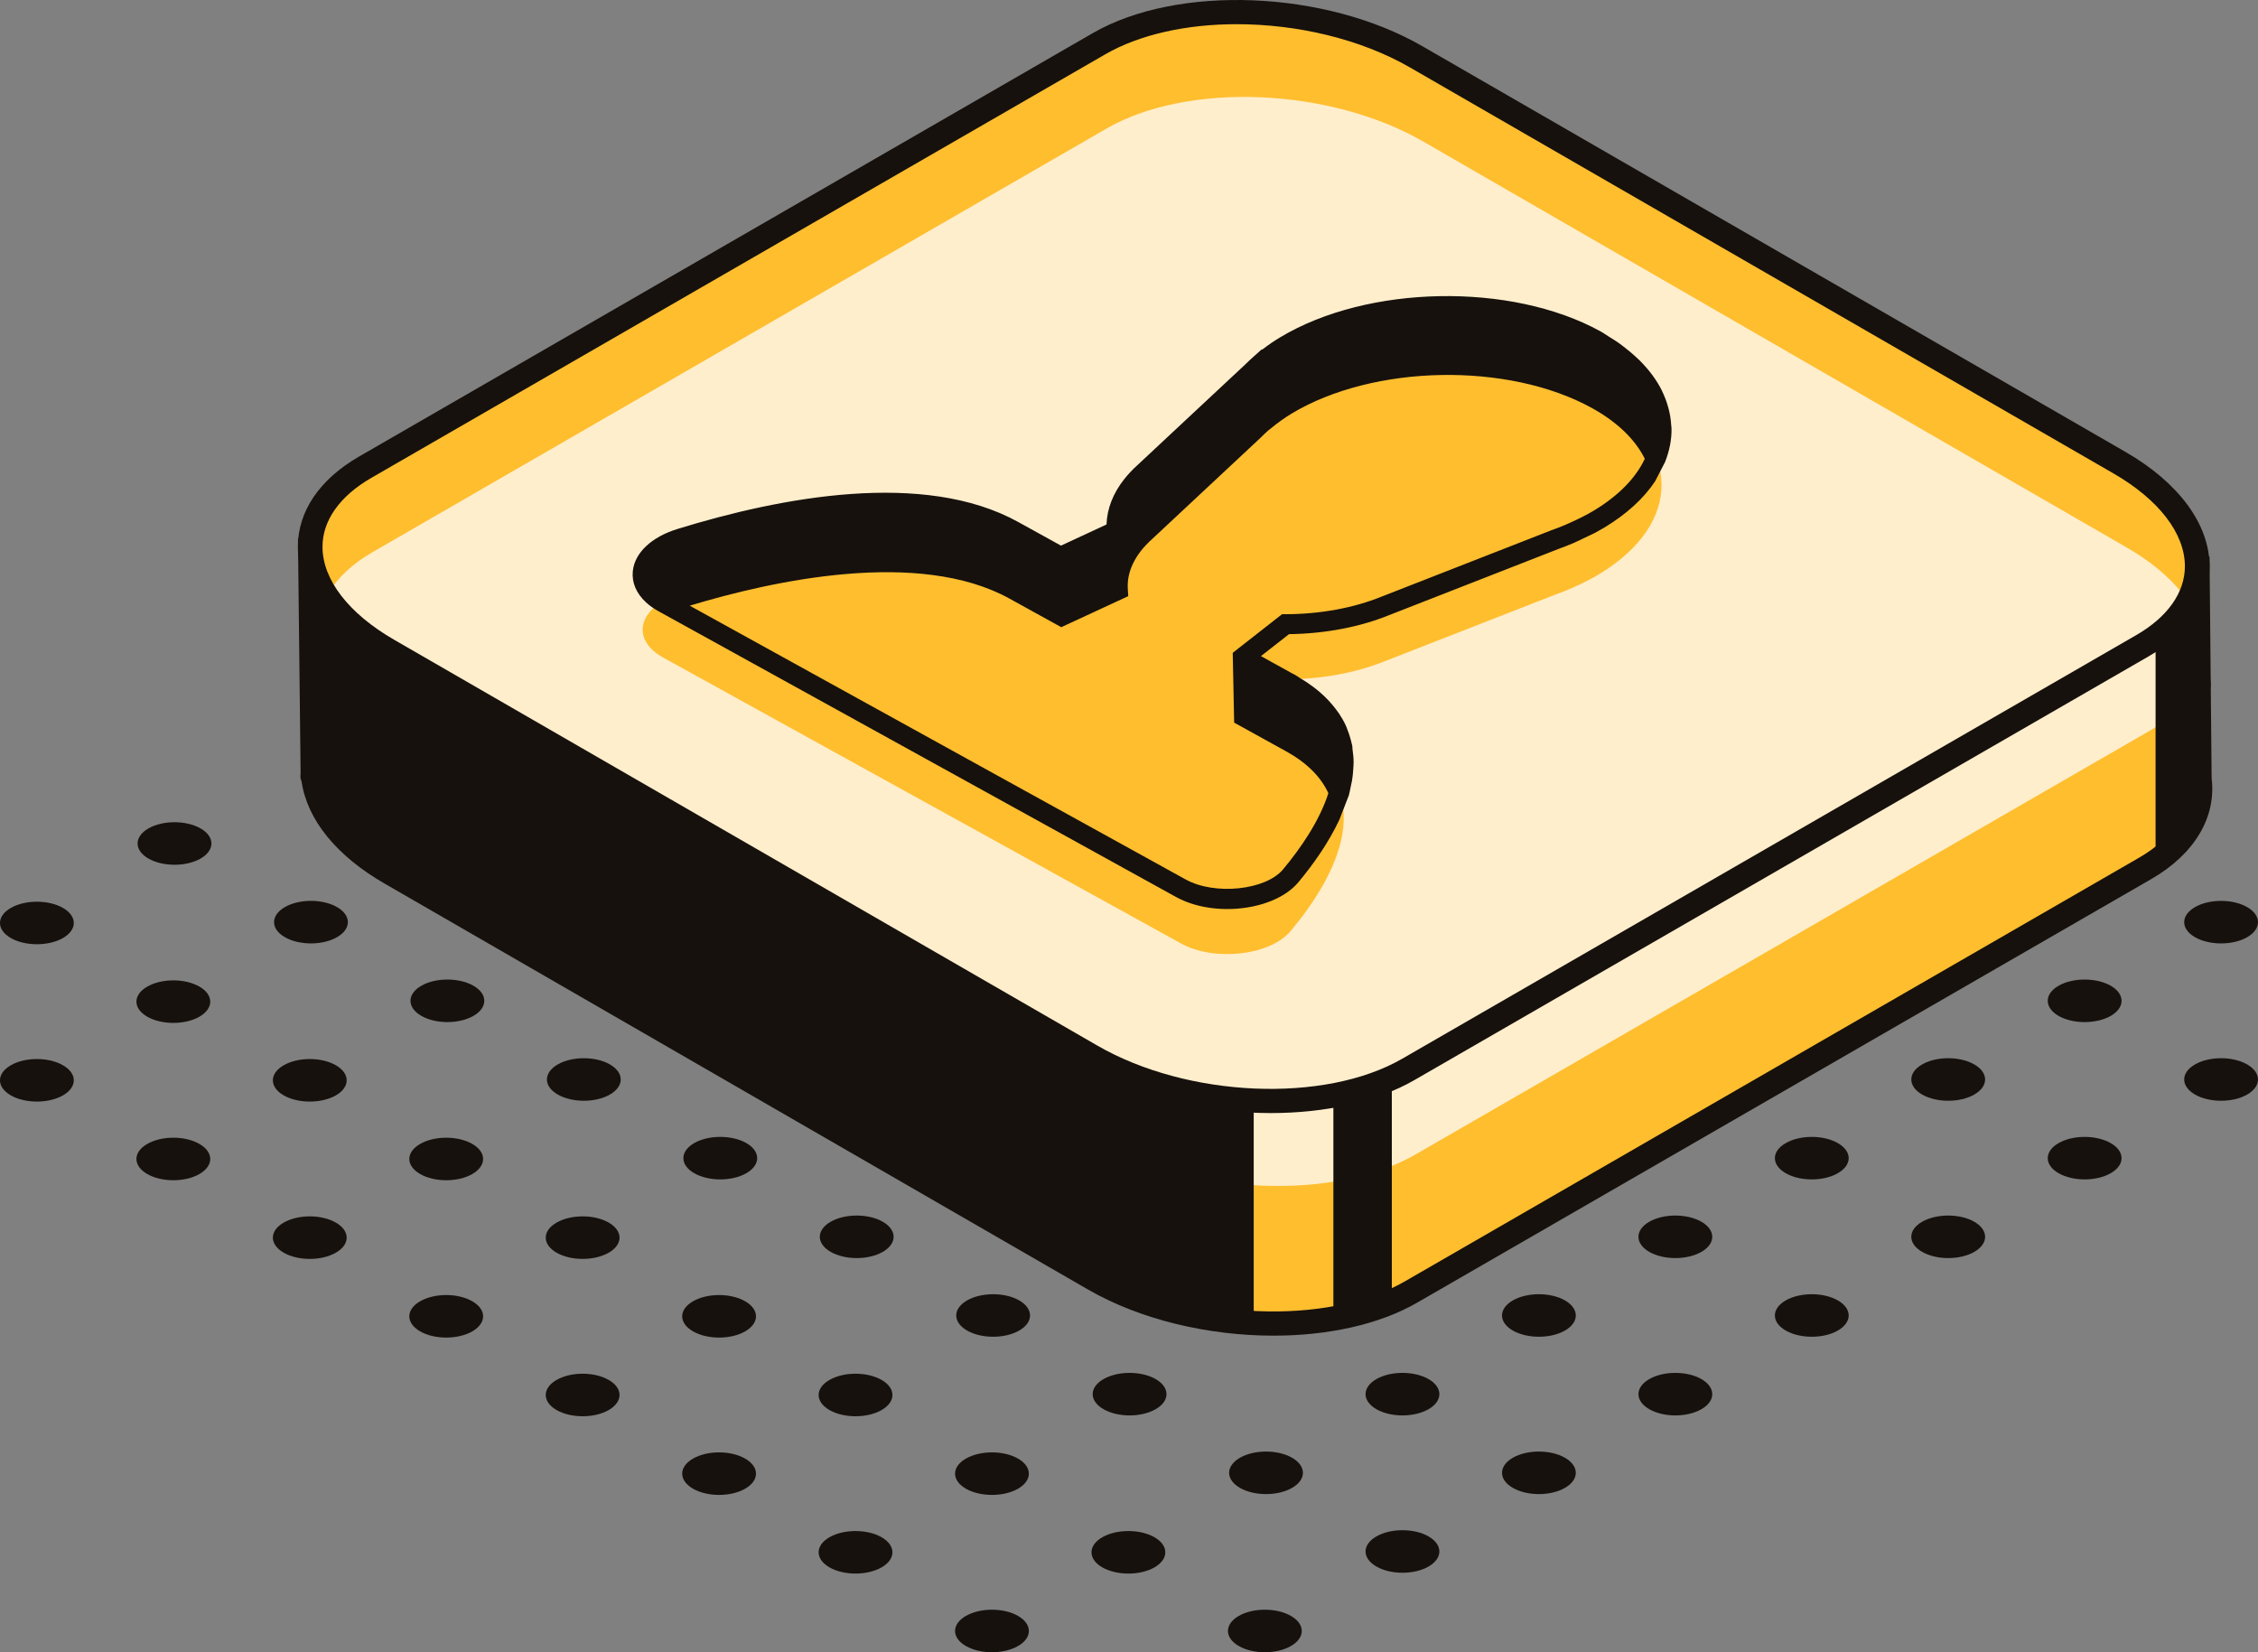 <?xml version="1.0" encoding="UTF-8"?>
<svg width="164px" height="120px" viewBox="0 0 164 120" version="1.1" xmlns="http://www.w3.org/2000/svg" xmlns:xlink="http://www.w3.org/1999/xlink">
    <rect x="0" y="0" width="164" height="120" fill="#808080" stroke="none"/>
    <title>32067C7B-09BD-40D2-A483-4EC5529AED47</title>
    <g id="Gopall_webdesign_2022" stroke="none" stroke-width="1" fill="none" fill-rule="evenodd">
        <g id="Gopall_mainpage" transform="translate(-1223, -3846)">
            <g id="contact---registration" transform="translate(212, 3771)">
                <g id="reg" transform="translate(888, 75)">
                    <g id="reg_icon" transform="translate(122.999, 0)">
                        <path d="M159.741,56.586 L159.741,56.586 L159.451,40.007 L22.546,40.007 L22.729,56.162 C22.687,56.577 22.729,56.162 22.785,56.584 L22.785,56.586 C23.098,58.983 24.982,61.438 28.378,63.399 L79.458,92.877 C86.276,96.813 96.592,97.24 102.5,93.831 L155.804,63.07 C158.769,61.357 160.056,59.002 159.741,56.586" id="Fill-1" fill="#FFBE2E"></path>
                        <path d="M159.741,56.59 L159.741,56.59 L159.451,40.011 L22.546,40.011 L22.729,56.168 C22.687,56.581 22.729,56.168 22.785,56.588 L22.785,56.59 C23.098,58.987 24.982,61.444 28.378,63.403 L79.458,92.883 C86.276,96.817 96.592,97.244 102.5,93.837 L155.804,63.074 C158.769,61.36 160.056,59.008 159.741,56.59" id="Fill-3" fill="#FFBE2E"></path>
                        <path d="M158.573,40.899 L158.854,56.7 C159.135,58.845 157.891,60.833 155.358,62.297 L102.049,93.058 C96.402,96.319 86.47,95.891 79.905,92.104 L28.826,62.624 C25.793,60.873 23.961,58.688 23.671,56.472 C23.657,56.375 23.64,56.289 23.617,56.212 L23.623,56.151 L23.451,40.899 L158.573,40.899 Z M92.497,97.007 C96.411,97.007 100.152,96.216 102.943,94.603 L156.252,63.843 C159.387,62.031 160.98,59.368 160.633,56.522 L160.48,40.419 L21.642,39.113 L21.835,56.172 C21.814,56.316 21.795,56.526 21.904,56.753 C22.314,59.548 24.446,62.163 27.932,64.172 L79.011,93.649 C82.858,95.87 87.798,97.007 92.497,97.007 L92.497,97.007 Z" id="Fill-5" fill="#16110D"></path>
                        <path d="M155.599,46.904 L102.295,77.667 C96.387,81.074 86.073,80.646 79.252,76.712 L28.173,47.233 C21.353,43.297 20.614,37.343 26.519,33.936 L79.823,3.175 C85.729,-0.235 96.045,0.195 102.864,4.131 L153.945,33.606 C160.764,37.543 161.504,43.496 155.599,46.904" id="Fill-7" fill="#FFBE2E"></path>
                        <path d="M156.138,53.072 L102.834,83.833 C96.927,87.24 86.61,86.815 79.792,82.878 L28.712,53.399 C21.892,49.465 21.151,43.511 27.058,40.102 L80.362,9.341 C86.268,5.933 96.584,6.361 103.403,10.297 L154.484,39.775 C161.303,43.709 162.041,49.662 156.138,53.072" id="Fill-9" fill="#FFEECC"></path>
                        <path d="M89.828,1.757 C94.197,1.757 98.814,2.824 102.417,4.904 L153.499,34.382 C156.8,36.286 158.691,38.746 158.691,41.128 C158.691,43.038 157.436,44.814 155.152,46.131 L101.848,76.892 C96.197,80.153 86.262,79.727 79.7,75.938 L28.62,46.46 C25.319,44.554 23.424,42.095 23.424,39.712 C23.424,37.802 24.683,36.028 26.965,34.711 L80.271,3.948 C82.818,2.478 86.239,1.757 89.828,1.757 M92.291,80.841 C96.205,80.841 99.947,80.05 102.742,78.438 L156.046,47.677 C158.905,46.026 160.481,43.703 160.481,41.128 C160.481,38.089 158.262,35.067 154.393,32.832 L103.311,3.357 C96.256,-0.716 85.515,-1.141 79.377,2.402 L26.071,33.163 C23.21,34.814 21.636,37.139 21.636,39.712 C21.636,42.751 23.857,45.773 27.726,48.008 L78.806,77.484 C82.655,79.704 87.597,80.841 92.291,80.841" id="Fill-11" fill="#16110D"></path>
                        <polygon id="Fill-13" fill="#16110D" points="91.059 79.94 91.059 96.093 84.142 94.855 74.008 90.095 25.579 61.524 22.547 57.801 22.547 40.006 24.536 45.154 34.966 51.255 83.993 78.784"></polygon>
                        <polygon id="Fill-15" fill="#16110D" points="96.845 79.528 96.845 95.765 101.09 94.484 101.09 78.278"></polygon>
                        <polygon id="Fill-17" fill="#16110D" points="156.562 46.641 156.562 62.012 158.892 60.268 160.568 49.749 159.788 40.9"></polygon>
                        <path d="M70.153,117.362 C69.106,117.966 69.106,118.945 70.153,119.547 C71.201,120.151 72.896,120.151 73.943,119.547 C74.991,118.945 74.991,117.966 73.943,117.362 C72.896,116.76 71.201,116.76 70.153,117.362" id="Fill-19" fill="#16110D"></path>
                        <path d="M60.244,111.648 C59.197,112.252 59.197,113.232 60.244,113.834 C61.291,114.437 62.987,114.437 64.034,113.834 C65.081,113.232 65.081,112.252 64.034,111.648 C62.987,111.047 61.291,111.047 60.244,111.648" id="Fill-21" fill="#16110D"></path>
                        <path d="M50.334,105.937 C49.287,106.539 49.287,107.518 50.334,108.122 C51.381,108.724 53.079,108.724 54.124,108.122 C55.171,107.518 55.171,106.539 54.124,105.937 C53.079,105.333 51.381,105.333 50.334,105.937" id="Fill-23" fill="#16110D"></path>
                        <path d="M40.424,100.224 C39.377,100.825 39.377,101.805 40.424,102.409 C41.471,103.011 43.169,103.011 44.214,102.409 C45.261,101.805 45.261,100.825 44.214,100.224 C43.169,99.62 41.471,99.62 40.424,100.224" id="Fill-25" fill="#16110D"></path>
                        <path d="M30.515,94.51 C29.468,95.112 29.468,96.091 30.515,96.695 C31.562,97.297 33.258,97.297 34.305,96.695 C35.352,96.091 35.352,95.112 34.305,94.51 C33.258,93.906 31.562,93.906 30.515,94.51" id="Fill-27" fill="#16110D"></path>
                        <path d="M20.605,88.796 C19.558,89.398 19.558,90.378 20.605,90.981 C21.652,91.583 23.348,91.583 24.395,90.981 C25.442,90.378 25.442,89.398 24.395,88.796 C23.348,88.192 21.652,88.192 20.605,88.796" id="Fill-29" fill="#16110D"></path>
                        <path d="M10.695,83.083 C9.648,83.685 9.648,84.664 10.695,85.268 C11.743,85.87 13.438,85.87 14.485,85.268 C15.533,84.664 15.533,83.685 14.485,83.083 C13.438,82.479 11.743,82.479 10.695,83.083" id="Fill-31" fill="#16110D"></path>
                        <path d="M89.973,117.362 C88.926,117.966 88.926,118.945 89.973,119.547 C91.018,120.151 92.716,120.151 93.763,119.547 C94.811,118.945 94.811,117.966 93.763,117.362 C92.716,116.76 91.018,116.76 89.973,117.362" id="Fill-37" fill="#16110D"></path>
                        <path d="M0.785,77.369 C-0.262,77.971 -0.262,78.951 0.785,79.555 C1.833,80.156 3.53,80.156 4.575,79.555 C5.623,78.951 5.623,77.971 4.575,77.369 C3.53,76.765 1.833,76.765 0.785,77.369" id="Fill-33" fill="#16110D"></path>
                        <path d="M80.062,111.648 C79.015,112.252 79.015,113.232 80.062,113.836 C81.11,114.437 82.807,114.437 83.852,113.836 C84.9,113.232 84.9,112.252 83.852,111.648 C82.805,111.047 81.11,111.047 80.062,111.648" id="Fill-38" fill="#16110D"></path>
                        <path d="M70.153,105.937 C69.106,106.539 69.106,107.518 70.153,108.122 C71.201,108.724 72.896,108.724 73.943,108.122 C74.989,107.518 74.989,106.539 73.943,105.937 C72.896,105.333 71.201,105.333 70.153,105.937" id="Fill-40" fill="#16110D"></path>
                        <path d="M60.244,100.224 C59.197,100.825 59.197,101.805 60.244,102.409 C61.291,103.011 62.987,103.011 64.034,102.409 C65.081,101.805 65.081,100.825 64.034,100.224 C62.987,99.62 61.291,99.62 60.244,100.224" id="Fill-42" fill="#16110D"></path>
                        <path d="M50.334,94.51 C49.287,95.112 49.287,96.091 50.334,96.695 C51.381,97.297 53.077,97.297 54.124,96.695 C55.171,96.091 55.171,95.112 54.124,94.51 C53.077,93.906 51.381,93.906 50.334,94.51" id="Fill-44" fill="#16110D"></path>
                        <path d="M40.424,88.796 C39.377,89.398 39.377,90.378 40.424,90.981 C41.471,91.583 43.169,91.583 44.214,90.981 C45.261,90.378 45.261,89.398 44.214,88.796 C43.169,88.192 41.471,88.192 40.424,88.796" id="Fill-46" fill="#16110D"></path>
                        <path d="M30.515,83.083 C29.468,83.685 29.468,84.664 30.515,85.268 C31.562,85.87 33.258,85.87 34.305,85.268 C35.352,84.664 35.352,83.685 34.305,83.083 C33.258,82.479 31.562,82.479 30.515,83.083" id="Fill-48" fill="#16110D"></path>
                        <path d="M20.605,77.369 C19.558,77.971 19.558,78.951 20.605,79.555 C21.652,80.156 23.348,80.156 24.395,79.555 C25.442,78.951 25.442,77.971 24.395,77.369 C23.348,76.765 21.652,76.765 20.605,77.369" id="Fill-50" fill="#16110D"></path>
                        <path d="M10.695,71.656 C9.648,72.258 9.648,73.237 10.695,73.841 C11.743,74.443 13.438,74.443 14.485,73.841 C15.533,73.237 15.533,72.258 14.485,71.656 C13.438,71.052 11.743,71.052 10.695,71.656" id="Fill-52" fill="#16110D"></path>
                        <path d="M0.785,65.942 C-0.262,66.544 -0.262,67.524 0.785,68.128 C1.833,68.729 3.53,68.729 4.575,68.128 C5.623,67.524 5.623,66.544 4.575,65.942 C3.53,65.339 1.833,65.339 0.785,65.942" id="Fill-54" fill="#16110D"></path>
                        <path d="M99.968,111.589 C98.921,112.193 98.921,113.172 99.968,113.774 C101.013,114.378 102.711,114.378 103.758,113.774 C104.805,113.172 104.805,112.193 103.758,111.589 C102.711,110.985 101.013,110.985 99.968,111.589" id="Fill-57" fill="#16110D"></path>
                        <path d="M90.057,105.876 C89.012,106.48 89.012,107.459 90.057,108.061 C91.104,108.665 92.802,108.665 93.849,108.061 C94.894,107.459 94.894,106.48 93.849,105.876 C92.802,105.274 91.104,105.274 90.057,105.876" id="Fill-59" fill="#16110D"></path>
                        <path d="M80.148,100.162 C79.101,100.766 79.101,101.745 80.148,102.347 C81.196,102.951 82.891,102.951 83.938,102.347 C84.986,101.745 84.986,100.766 83.938,100.162 C82.891,99.56 81.196,99.56 80.148,100.162" id="Fill-61" fill="#16110D"></path>
                        <path d="M70.238,94.448 C69.191,95.052 69.191,96.032 70.238,96.634 C71.286,97.237 72.983,97.237 74.028,96.634 C75.076,96.032 75.076,95.052 74.028,94.448 C72.983,93.847 71.286,93.847 70.238,94.448" id="Fill-63" fill="#16110D"></path>
                        <path d="M60.33,88.735 C59.283,89.339 59.283,90.318 60.33,90.92 C61.377,91.524 63.073,91.524 64.12,90.92 C65.167,90.318 65.167,89.339 64.12,88.735 C63.073,88.133 61.377,88.133 60.33,88.735" id="Fill-65" fill="#16110D"></path>
                        <path d="M50.42,83.021 C49.373,83.625 49.373,84.605 50.42,85.207 C51.467,85.81 53.163,85.81 54.21,85.207 C55.257,84.605 55.257,83.625 54.21,83.021 C53.163,82.42 51.467,82.42 50.42,83.021" id="Fill-67" fill="#16110D"></path>
                        <path d="M40.51,77.308 C39.463,77.912 39.463,78.891 40.51,79.495 C41.557,80.097 43.255,80.097 44.3,79.495 C45.347,78.891 45.347,77.912 44.3,77.308 C43.255,76.706 41.557,76.706 40.51,77.308" id="Fill-69" fill="#16110D"></path>
                        <path d="M30.601,71.594 C29.554,72.198 29.554,73.178 30.601,73.78 C31.646,74.384 33.344,74.384 34.391,73.78 C35.436,73.178 35.436,72.198 34.391,71.594 C33.344,70.993 31.646,70.993 30.601,71.594" id="Fill-71" fill="#16110D"></path>
                        <path d="M20.691,65.881 C19.644,66.485 19.644,67.464 20.691,68.066 C21.738,68.67 23.434,68.67 24.481,68.066 C25.529,67.464 25.529,66.485 24.481,65.881 C23.434,65.277 21.738,65.277 20.691,65.881" id="Fill-73" fill="#16110D"></path>
                        <path d="M10.78,60.168 C9.733,60.771 9.733,61.751 10.78,62.355 C11.828,62.957 13.525,62.957 14.572,62.355 C15.618,61.751 15.618,60.771 14.572,60.168 C13.525,59.566 11.828,59.566 10.78,60.168" id="Fill-75" fill="#16110D"></path>
                        <path d="M109.877,105.876 C108.832,106.48 108.832,107.459 109.877,108.061 C110.924,108.665 112.622,108.665 113.667,108.061 C114.714,107.459 114.714,106.48 113.667,105.876 C112.622,105.274 110.924,105.274 109.877,105.876" id="Fill-77" fill="#16110D"></path>
                        <path d="M99.968,100.162 C98.921,100.766 98.921,101.745 99.968,102.347 C101.013,102.951 102.711,102.951 103.758,102.347 C104.805,101.745 104.805,100.766 103.758,100.162 C102.711,99.56 101.013,99.56 99.968,100.162" id="Fill-79" fill="#16110D"></path>
                        <path d="M119.788,100.162 C118.741,100.766 118.741,101.745 119.788,102.347 C120.833,102.951 122.531,102.951 123.578,102.347 C124.625,101.745 124.625,100.766 123.578,100.162 C122.531,99.56 120.833,99.56 119.788,100.162" id="Fill-81" fill="#16110D"></path>
                        <path d="M109.877,94.448 C108.832,95.052 108.832,96.032 109.877,96.634 C110.924,97.237 112.622,97.237 113.667,96.634 C114.714,96.032 114.714,95.052 113.667,94.448 C112.622,93.847 110.924,93.847 109.877,94.448" id="Fill-83" fill="#16110D"></path>
                        <path d="M129.697,94.448 C128.65,95.052 128.65,96.032 129.697,96.634 C130.742,97.237 132.442,97.237 133.487,96.634 C134.534,96.032 134.534,95.052 133.487,94.448 C132.442,93.847 130.742,93.847 129.697,94.448" id="Fill-85" fill="#16110D"></path>
                        <path d="M119.786,88.735 C118.741,89.339 118.741,90.318 119.786,90.92 C120.833,91.524 122.531,91.524 123.578,90.92 C124.625,90.318 124.625,89.339 123.578,88.735 C122.531,88.133 120.833,88.133 119.786,88.735" id="Fill-87" fill="#16110D"></path>
                        <path d="M139.605,88.735 C138.558,89.339 138.558,90.318 139.605,90.92 C140.653,91.524 142.35,91.524 143.398,90.92 C144.443,90.318 144.443,89.339 143.395,88.735 C142.35,88.133 140.653,88.133 139.605,88.735" id="Fill-89" fill="#16110D"></path>
                        <path d="M129.697,83.024 C128.65,83.625 128.65,84.605 129.697,85.207 C130.742,85.81 132.442,85.81 133.487,85.207 C134.534,84.605 134.534,83.625 133.487,83.024 C132.44,82.42 130.742,82.42 129.697,83.024" id="Fill-91" fill="#16110D"></path>
                        <path d="M149.514,83.024 C148.469,83.625 148.469,84.605 149.514,85.207 C150.562,85.81 152.259,85.81 153.306,85.207 C154.354,84.605 154.354,83.625 153.306,83.024 C152.259,82.42 150.562,82.42 149.514,83.024" id="Fill-93" fill="#16110D"></path>
                        <path d="M139.605,77.308 C138.558,77.912 138.558,78.891 139.605,79.495 C140.653,80.097 142.35,80.097 143.395,79.495 C144.443,78.891 144.443,77.912 143.395,77.308 C142.35,76.706 140.653,76.706 139.605,77.308" id="Fill-95" fill="#16110D"></path>
                        <path d="M159.425,77.308 C158.378,77.912 158.378,78.891 159.425,79.495 C160.472,80.097 162.168,80.097 163.215,79.495 C164.263,78.891 164.263,77.912 163.215,77.308 C162.168,76.706 160.472,76.706 159.425,77.308" id="Fill-97" fill="#16110D"></path>
                        <path d="M149.514,71.594 C148.469,72.198 148.469,73.178 149.514,73.782 C150.562,74.384 152.259,74.384 153.306,73.782 C154.354,73.178 154.354,72.198 153.306,71.594 C152.259,70.993 150.562,70.993 149.514,71.594" id="Fill-99" fill="#16110D"></path>
                        <path d="M159.425,65.883 C158.378,66.485 158.378,67.464 159.425,68.068 C160.472,68.67 162.168,68.67 163.215,68.068 C164.263,67.464 164.263,66.485 163.215,65.883 C162.168,65.279 160.472,65.279 159.425,65.883" id="Fill-101" fill="#16110D"></path>
                        <path d="M49.399,43.129 C56.012,41.087 66.757,38.789 73.581,42.557 C74.889,43.276 76.024,43.903 77.023,44.457 L81.1,42.565 C81.002,41.108 81.661,39.627 83.094,38.336 L90.976,30.973 C91.161,30.786 91.354,30.602 91.566,30.422 L91.721,30.277 L91.736,30.285 C92.219,29.887 92.743,29.497 93.346,29.134 C99.505,25.431 109.599,25.244 115.891,28.717 C122.182,32.189 122.287,38.011 116.132,41.712 C115.549,42.064 114.921,42.372 114.273,42.66 L114.287,42.666 L114.038,42.764 C113.677,42.92 113.305,43.064 112.928,43.199 L100.615,48.011 L100.615,48.009 C98.441,48.89 95.9,49.334 93.367,49.339 L90.269,51.767 C91.26,52.316 92.382,52.935 93.673,53.648 C100.514,57.425 96.999,63.714 93.749,67.612 C92.257,69.401 88.208,69.864 85.768,68.516 L67.34,58.343 L66.541,57.903 L48.176,47.762 C45.737,46.415 46.365,44.067 49.399,43.129" id="Fill-103" fill="#FFBE2E"></path>
                        <path d="M86.12,63.876 C88.227,65.04 91.929,64.656 93.19,63.142 C94.464,61.615 95.833,59.632 96.481,57.61 C95.942,56.428 94.92,55.4 93.411,54.567 L89.638,52.483 L89.551,48.195 L89.535,47.415 L90.013,47.039 L93.117,44.609 L93.367,44.609 C95.883,44.603 98.298,44.162 100.351,43.33 L112.684,38.509 C113.009,38.393 113.333,38.27 113.658,38.133 L113.979,37.991 C114.676,37.682 115.257,37.385 115.757,37.087 C117.57,35.994 118.823,34.698 119.463,33.319 C118.77,31.922 117.463,30.649 115.626,29.636 C109.547,26.279 99.759,26.459 93.81,30.039 C93.3,30.347 92.802,30.704 92.286,31.129 L92.126,31.255 C91.933,31.423 91.753,31.593 91.562,31.788 L83.669,39.161 C82.435,40.27 81.827,41.53 81.915,42.801 L81.946,43.298 L77.082,45.552 L73.319,43.474 C66.731,39.838 56.106,42.17 50.098,43.99 L86.12,63.876 Z M46.921,39.675 C47.475,39.148 48.249,38.714 49.194,38.423 C56.707,36.101 67.101,34.128 73.942,37.905 L77.061,39.628 L80.368,38.093 C80.408,36.934 80.851,35.812 81.663,34.789 C81.936,34.445 82.251,34.111 82.605,33.79 L90.469,26.445 C90.668,26.247 90.876,26.052 91.077,25.876 L91.434,25.558 L91.631,25.381 L91.631,25.383 L91.642,25.375 L91.675,25.394 C92.11,25.056 92.54,24.763 92.981,24.499 C99.327,20.68 109.767,20.489 116.248,24.067 C116.472,24.188 116.659,24.331 116.869,24.459 C117.083,24.593 117.301,24.723 117.503,24.863 C117.693,24.996 117.872,25.134 118.048,25.272 C118.296,25.465 118.531,25.662 118.753,25.864 C118.867,25.969 118.98,26.071 119.087,26.176 C119.775,26.862 120.319,27.594 120.703,28.363 C120.711,28.382 120.715,28.399 120.724,28.416 C120.904,28.783 121.045,29.154 121.15,29.536 C121.169,29.598 121.186,29.661 121.202,29.724 C121.295,30.093 121.356,30.465 121.379,30.846 C121.381,30.88 121.387,30.911 121.389,30.945 C121.391,30.999 121.404,31.054 121.404,31.11 C121.421,31.937 121.251,32.744 120.948,33.526 C120.946,33.53 120.946,33.535 120.944,33.537 L120.212,34.958 C119.383,36.204 118.136,37.349 116.506,38.328 C116.292,38.456 116.067,38.582 115.826,38.712 L114.321,39.427 C113.948,39.586 113.566,39.735 113.192,39.87 L100.89,44.678 C98.741,45.548 96.233,46.022 93.623,46.058 L91.585,47.652 C91.789,47.763 92.017,47.891 92.299,48.048 C92.943,48.409 93.589,48.769 93.843,48.903 L94.034,48.998 C94.191,49.084 94.317,49.184 94.466,49.275 C94.653,49.388 94.84,49.503 95.016,49.623 C95.184,49.74 95.346,49.856 95.503,49.977 C95.734,50.157 95.952,50.344 96.154,50.535 C96.284,50.657 96.403,50.782 96.521,50.906 C96.701,51.101 96.871,51.3 97.022,51.504 C97.102,51.609 97.182,51.713 97.255,51.822 C97.438,52.099 97.604,52.382 97.74,52.676 C97.784,52.766 97.812,52.861 97.851,52.955 C97.948,53.192 98.03,53.435 98.095,53.685 C98.126,53.798 98.16,53.913 98.183,54.031 C98.193,54.07 98.208,54.11 98.214,54.15 C98.231,54.249 98.227,54.351 98.238,54.45 C98.282,54.746 98.313,55.046 98.315,55.356 C98.315,55.507 98.3,55.658 98.292,55.809 C98.275,56.098 98.25,56.39 98.2,56.69 C98.172,56.845 98.137,57 98.101,57.155 C98.055,57.359 98.03,57.556 97.969,57.763 L97.278,59.542 C96.487,61.228 95.367,62.8 94.307,64.071 C92.584,66.139 88.179,66.671 85.417,65.147 L47.825,44.391 C47.475,44.198 47.171,43.982 46.915,43.743 C46.218,43.099 45.878,42.308 45.962,41.48 C46.031,40.815 46.367,40.199 46.921,39.675 L46.921,39.675 Z" id="Fill-105" fill="#16110D"></path>
                    </g>
                </g>
            </g>
        </g>
    </g>
</svg>